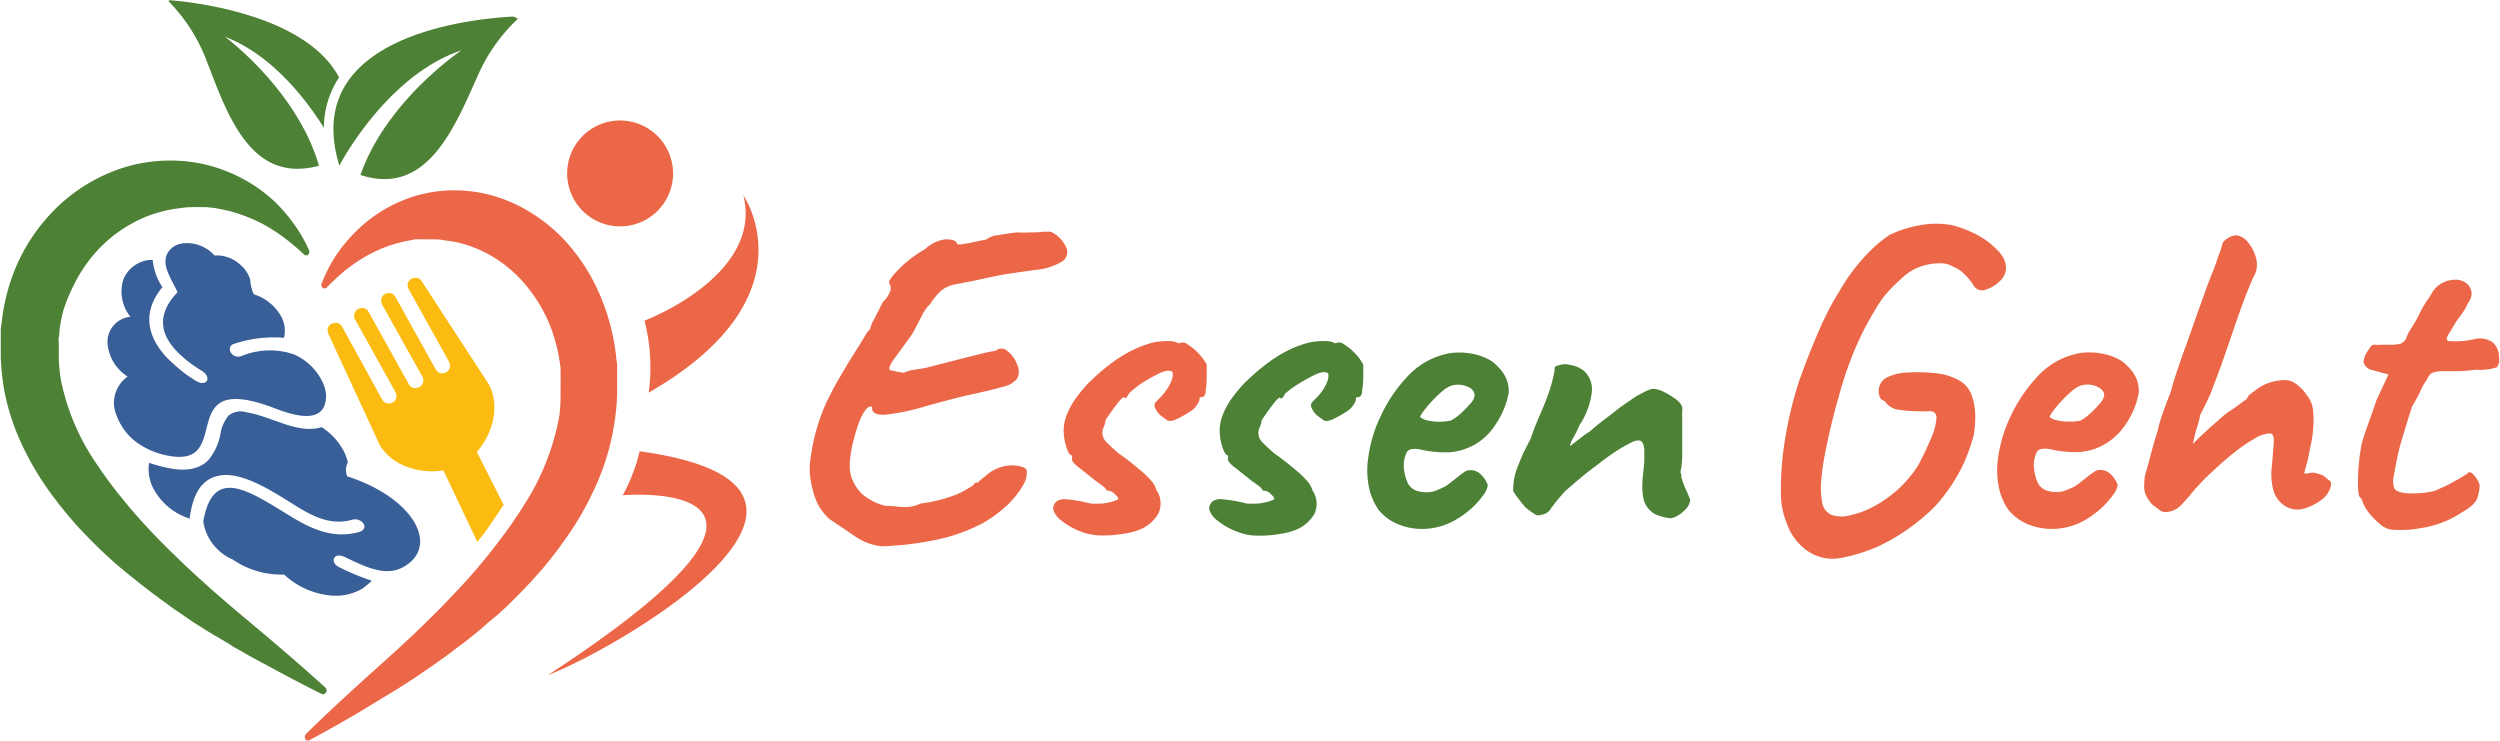 <svg id="Ebene_1" data-name="Ebene 1" xmlns="http://www.w3.org/2000/svg" xmlns:xlink="http://www.w3.org/1999/xlink" width="80.27mm" height="23.78mm" viewBox="0 0 227.54 67.4"><defs><style>.cls-1{fill:none;}.cls-2,.cls-9{fill:#ec6747;}.cls-2,.cls-3{fill-rule:evenodd;}.cls-3,.cls-8{fill:#4d8136;}.cls-4{fill:#fbbb10;}.cls-5{clip-path:url(#clip-path);}.cls-6{fill:#385f97;}.cls-7{clip-path:url(#clip-path-2);}.cls-10{clip-path:url(#clip-path-3);}.cls-11{clip-path:url(#clip-path-4);}</style><clipPath id="clip-path" transform="translate(-10.22 -12.22)"><polygon class="cls-1" points="35.76 70.46 22.34 54.77 36.62 46.29 50.04 61.99 35.76 70.46 35.76 70.46"/></clipPath><clipPath id="clip-path-2" transform="translate(-10.22 -12.22)"><polygon class="cls-1" points="26.66 57.59 13.2 41.85 29.09 32.43 42.54 48.16 26.66 57.59 26.66 57.59"/></clipPath><clipPath id="clip-path-3" transform="translate(-10.22 -12.22)"><polygon class="cls-1" points="44.06 18.04 27.07 9.38 21.4 20.51 38.39 29.17 44.06 18.04 44.06 18.04"/></clipPath><clipPath id="clip-path-4" transform="translate(-10.22 -12.22)"><polygon class="cls-1" points="58.36 14.43 47.23 8.76 38.41 26.07 49.54 31.74 58.36 14.43 58.36 14.43"/></clipPath></defs><title>logo-mit-blaetter-01b</title><path class="cls-2" d="M90.47,61.94A5.23,5.23,0,0,1,88,61l-2.31-1.56A5.16,5.16,0,0,1,84.6,58,8.64,8.64,0,0,1,84,55.9a6.14,6.14,0,0,1,0-2,18.19,18.19,0,0,1,.52-2.54,18.47,18.47,0,0,1,.69-2,25.73,25.73,0,0,1,1.24-2.45c.5-.88,1-1.72,1.5-2.51s.9-1.44,1.19-1.93q.28-.29.27-.3l0,0a3.55,3.55,0,0,1,.42-1l.75-1.48a2.43,2.43,0,0,0,.69-1.06.75.75,0,0,0-.12-.64c-.06-.11.06-.34.34-.69a10.35,10.35,0,0,1,1.2-1.2,10.52,10.52,0,0,1,1.7-1.19A3.41,3.41,0,0,1,96.24,34c.61,0,1,.08,1.08.38,0,.08.15.1.46.06s.68-.11,1.1-.2.79-.17,1.11-.22a1.77,1.77,0,0,1,1-.39c.5-.09,1.09-.18,1.76-.26a11.26,11.26,0,0,0,1.18,0c.43,0,.82,0,1.15-.06l.51,0c.19-.06.47.06.83.34a2.87,2.87,0,0,1,.87,1.16,1,1,0,0,1-.48,1.25,5.64,5.64,0,0,1-2.43.73l-1.89.27c-.44.06-.92.14-1.42.24s-1.22.25-2.16.46l-1.71.33a2.93,2.93,0,0,0-1.19.48,4.94,4.94,0,0,0-1.11,1.3,3.3,3.3,0,0,0-.73,1l-.9,1.71c-.75,1.05-1.31,1.82-1.68,2.32s-.49.82-.38,1l.57.12a4.73,4.73,0,0,0,.72.12,3,3,0,0,1,1-.28c.39-.06.71-.11,1-.17l3.71-.95,1.7-.42a7.85,7.85,0,0,1,.91-.17.82.82,0,0,1,1.15.07,2.64,2.64,0,0,1,.83,1.19,1.44,1.44,0,0,1,0,1.26,2.16,2.16,0,0,1-1.23.73c-.64.18-1.53.41-2.69.66s-2.62.63-4.38,1.12a20,20,0,0,1-3.61.77c-.91.08-1.35-.15-1.29-.69q-.28-.16-.63.3a4.91,4.91,0,0,0-.63,1.28,18,18,0,0,0-.51,1.74,10.64,10.64,0,0,0-.26,1.74,3.48,3.48,0,0,0,.12,1.26,4,4,0,0,0,1,1.6,5.12,5.12,0,0,0,2.08,1.07c.54,0,1.07.07,1.58.12A3.48,3.48,0,0,0,94,58.05a14,14,0,0,0,3.33-.85,7.62,7.62,0,0,0,1.13-.61,1.15,1.15,0,0,0,.43-.32.33.33,0,0,1,.3-.17c-.08.14,0,.14.08,0s.35-.32.65-.56a3.6,3.6,0,0,1,1.7-.89,3.25,3.25,0,0,1,1.42,0c.38.09.58.21.61.34s.08.7-.25,1.28A8.31,8.31,0,0,1,102,58.09a11.6,11.6,0,0,1-2.33,1.74A16.27,16.27,0,0,1,95,61.43,28.69,28.69,0,0,1,90.47,61.94Z" transform="translate(-10.22 -12.22)"/><path class="cls-2" d="M108.6,60.6a6.42,6.42,0,0,1-2-1.19c-.41-.42-.58-.79-.5-1.12a1.1,1.1,0,0,1,.28-.44,1.31,1.31,0,0,1,.91-.19,12.87,12.87,0,0,1,2.21.39,8.7,8.7,0,0,0,.89,0c.3,0,.58-.07.83-.12a2.44,2.44,0,0,0,.63-.21c.14,0,.18-.12.12-.22a1.24,1.24,0,0,0-.28-.3.73.73,0,0,0-.37-.27,1.23,1.23,0,0,0-.36-.06,1,1,0,0,0-.35-.4c-.17-.14-.38-.29-.62-.45-.6-.48-1.14-.92-1.62-1.29s-.68-.67-.57-.85v-.21c-.19,0-.37-.26-.53-.79a4.91,4.91,0,0,1-.24-1.43,4.1,4.1,0,0,1,.34-1.62,6.82,6.82,0,0,1,.9-1.54,11.25,11.25,0,0,1,1.11-1.3c.51-.49,1.06-1,1.64-1.44a12.58,12.58,0,0,1,1.9-1.27,10.12,10.12,0,0,1,2.29-.9,6.32,6.32,0,0,1,1.3-.12,2,2,0,0,1,1,.21.72.72,0,0,1,.81.1,4.81,4.81,0,0,1,1,.83,4.44,4.44,0,0,1,.73,1q0,.48,0,1.2a8.49,8.49,0,0,1-.1,1.23c0,.35-.17.53-.36.53l-.1,0c-.07,0-.1.09-.1.22s-.21.58-.61.93a9.92,9.92,0,0,1-1.46.85c-.46.22-.81.23-1,0a4,4,0,0,1-.45-.32,1.61,1.61,0,0,1-.36-.41l-.1-.18a.68.68,0,0,1-.11-.34.45.45,0,0,1,.13-.31l.12-.14a5.6,5.6,0,0,0,.87-1,3.63,3.63,0,0,0,.42-.79,1.77,1.77,0,0,0,.12-.55c0-.16,0-.26-.1-.3a.94.94,0,0,0-.42-.06,2.83,2.83,0,0,0-.87.32,14.66,14.66,0,0,0-1.4.79A8.77,8.77,0,0,0,113,48c-.11.19-.19.31-.23.37a.27.27,0,0,1-.22.08c0-.11-.07-.1-.2,0a4.61,4.61,0,0,0-.49.57c-.19.24-.38.5-.57.77l-.44.64a2.27,2.27,0,0,1-.18.67,1.14,1.14,0,0,0-.11.63,1.3,1.3,0,0,0,.41.77q.36.36,1,.93c1,.7,1.66,1.26,2.13,1.66a8.35,8.35,0,0,1,1,1,2,2,0,0,1,.37.73,2.13,2.13,0,0,1,.16,2.17A3.4,3.4,0,0,1,114,60.4a6,6,0,0,1-1.42.38,11.21,11.21,0,0,1-2.13.17A5.12,5.12,0,0,1,108.6,60.6Z" transform="translate(-10.22 -12.22)"/><path class="cls-3" d="M122.8,60.6a6.42,6.42,0,0,1-2-1.19c-.41-.42-.58-.79-.5-1.12a1.1,1.1,0,0,1,.28-.44,1.31,1.31,0,0,1,.91-.19,12.87,12.87,0,0,1,2.21.39,8.7,8.7,0,0,0,.89,0c.3,0,.58-.07.83-.12a2.44,2.44,0,0,0,.63-.21c.14,0,.18-.12.12-.22a1.24,1.24,0,0,0-.28-.3.73.73,0,0,0-.37-.27,1.23,1.23,0,0,0-.36-.06,1,1,0,0,0-.34-.4q-.27-.21-.63-.45c-.6-.48-1.14-.92-1.62-1.29s-.68-.67-.57-.85v-.21c-.19,0-.36-.26-.53-.79a4.91,4.91,0,0,1-.24-1.43,4.1,4.1,0,0,1,.34-1.62,6.82,6.82,0,0,1,.9-1.54,11.25,11.25,0,0,1,1.11-1.3c.51-.49,1.06-1,1.64-1.44a12.58,12.58,0,0,1,1.9-1.27,10.12,10.12,0,0,1,2.29-.9,6.32,6.32,0,0,1,1.3-.12,2,2,0,0,1,1.05.21.72.72,0,0,1,.81.1,4.81,4.81,0,0,1,1,.83,4.44,4.44,0,0,1,.73,1c0,.32,0,.72,0,1.2a10,10,0,0,1-.11,1.23c0,.35-.17.53-.36.53l-.1,0c-.07,0-.1.09-.1.22s-.21.58-.61.93a9.92,9.92,0,0,1-1.46.85c-.46.22-.81.23-1,0a5.15,5.15,0,0,1-.45-.32,1.82,1.82,0,0,1-.36-.41l-.1-.18a.68.68,0,0,1-.11-.34.45.45,0,0,1,.13-.31l.12-.14a5.6,5.6,0,0,0,.87-1A3.63,3.63,0,0,0,131,47a1.57,1.57,0,0,0,.13-.55c0-.16,0-.26-.11-.3a.94.94,0,0,0-.42-.06,2.83,2.83,0,0,0-.87.32,14.66,14.66,0,0,0-1.4.79,8.77,8.77,0,0,0-1.13.83c-.11.19-.19.31-.23.37a.27.27,0,0,1-.22.08c0-.11-.07-.1-.2,0a4.61,4.61,0,0,0-.49.57c-.19.24-.38.5-.57.77l-.44.64a2.27,2.27,0,0,1-.18.67,1.14,1.14,0,0,0-.11.63,1.3,1.3,0,0,0,.41.77q.36.36,1,.93c1,.7,1.66,1.26,2.13,1.66a8.35,8.35,0,0,1,1,1,2,2,0,0,1,.37.73,2.13,2.13,0,0,1,.16,2.17,3.4,3.4,0,0,1-1.62,1.4,6,6,0,0,1-1.42.38,11.21,11.21,0,0,1-2.13.17A5.12,5.12,0,0,1,122.8,60.6Z" transform="translate(-10.22 -12.22)"/><path class="cls-3" d="M142.67,59.55a6.11,6.11,0,0,1-2.57.79,5.75,5.75,0,0,1-2.53-.37,4.43,4.43,0,0,1-1.91-1.39,6,6,0,0,1-.77-1.69,7.77,7.77,0,0,1-.12-3.14A12.32,12.32,0,0,1,135.93,50a13.17,13.17,0,0,1,2.25-3.36,6.87,6.87,0,0,1,4.07-2.29,6,6,0,0,1,1.56,0,5.54,5.54,0,0,1,1.66.46,2.93,2.93,0,0,1,1.05.75,3.26,3.26,0,0,1,.85,1.26,2.83,2.83,0,0,1,.16,1.17,7.43,7.43,0,0,1-1.15,2.8,5.4,5.4,0,0,1-4.27,2.59,10,10,0,0,1-2.56-.24c-.65-.14-1.07-.07-1.27.2a2.67,2.67,0,0,0-.27,1.58,4,4,0,0,0,.35,1.28,1.42,1.42,0,0,0,1,.74,2.85,2.85,0,0,0,1.34,0,9.3,9.3,0,0,0,1-.42,5.55,5.55,0,0,0,.63-.45l.61-.48a5.6,5.6,0,0,1,.5-.37,1.11,1.11,0,0,1,.41-.2,1.81,1.81,0,0,1,.4,0,1.33,1.33,0,0,1,.85.49,2.23,2.23,0,0,1,.53.85,1.84,1.84,0,0,1-.4.91,7.66,7.66,0,0,1-1.08,1.21A8.72,8.72,0,0,1,142.67,59.55Zm-.52-9A4.39,4.39,0,0,0,143,50a9.94,9.94,0,0,0,1-1,1.43,1.43,0,0,0,.44-.79.9.9,0,0,0-.58-.77,2.16,2.16,0,0,0-1.52-.13,2.29,2.29,0,0,0-.77.45,8.52,8.52,0,0,0-.89.83,9.52,9.52,0,0,0-.77.89,4.29,4.29,0,0,0-.45.67,1.26,1.26,0,0,0,.65.32,4.42,4.42,0,0,0,1.07.13A4.68,4.68,0,0,0,142.15,50.51Z" transform="translate(-10.22 -12.22)"/><path class="cls-3" d="M162.32,59.39a4.26,4.26,0,0,1-1.48-.39,2.23,2.23,0,0,1-1-1.23,5.11,5.11,0,0,1-.14-1.36c0-.47.05-.93.1-1.38a8.55,8.55,0,0,0,.08-1.15v-.77q-.08-.61-.3-.75t-.75.06A14.82,14.82,0,0,0,157,53.49c-.67.45-1.35,1-2.07,1.54s-1.45,1.2-2.21,1.84a17.41,17.41,0,0,0-1.31,1.58,1.15,1.15,0,0,1-.88.61.64.64,0,0,1-.68-.08,8.42,8.42,0,0,1-.77-.57c-.19-.21-.42-.49-.67-.83a5.54,5.54,0,0,1-.47-.67,6.9,6.9,0,0,1,.1-1.17,6.12,6.12,0,0,1,.33-1.09c.15-.38.33-.81.54-1.3.11-.19.21-.39.31-.59s.21-.42.34-.67a13.33,13.33,0,0,1,.47-1.29c.2-.49.4-.95.59-1.38.29-.7.52-1.31.68-1.82a13,13,0,0,0,.41-1.66c0-.06,0-.14,0-.25a.37.37,0,0,1,.24-.2h.08a1.6,1.6,0,0,1,1.08-.06,2.69,2.69,0,0,1,1.19.47,2.25,2.25,0,0,1,.81,1.9A6.82,6.82,0,0,1,154,50.88c-.19.43-.39.83-.59,1.19a2.1,2.1,0,0,0-.3.75l.32-.24.77-.59a8.13,8.13,0,0,1,.77-.54,11.16,11.16,0,0,1,.89-.75c.46-.37,1-.75,1.5-1.16s1-.71,1.3-.93a7.33,7.33,0,0,1,1.13-.67,3,3,0,0,1,.85-.34,2.34,2.34,0,0,1,1,.28,6.09,6.09,0,0,1,1.1.67,1.49,1.49,0,0,1,.59.71,4.12,4.12,0,0,1,0,.42,2.9,2.9,0,0,0,0,.47c0,.43,0,1,0,1.56s0,1.21,0,1.82a7.41,7.41,0,0,1-.16,1.64l0,.06a.49.49,0,0,1,.08.19.18.18,0,0,0,0,.14l0,.1c.06.19.12.38.19.57a5.6,5.6,0,0,0,.26.62q.16.34.36.87a1.59,1.59,0,0,1-.58,1A2.55,2.55,0,0,1,162.32,59.39Z" transform="translate(-10.22 -12.22)"/><path class="cls-2" d="M174.54,62.22a5.09,5.09,0,0,1-1.68-2.33,7.36,7.36,0,0,1-.55-2.81,28.25,28.25,0,0,1,.43-5.19,34.87,34.87,0,0,1,1.23-5c.36-1,.73-2,1.14-3s.82-2,1.25-2.85a21.63,21.63,0,0,1,1.26-2.29,17.17,17.17,0,0,1,2.57-3.45,12.41,12.41,0,0,1,2-1.7,10.4,10.4,0,0,1,2.71-.87,7.78,7.78,0,0,1,3.08,0,11,11,0,0,1,2.09.81,7,7,0,0,1,1.8,1.3,3.15,3.15,0,0,1,.69.85,2,2,0,0,1,.24.93,1.69,1.69,0,0,1-.56,1.18,3.1,3.1,0,0,1-1.26.77.91.91,0,0,1-1.05-.25,5.62,5.62,0,0,0-1-1.23,3.14,3.14,0,0,0-1-.63,2.18,2.18,0,0,0-1.19-.28,5.24,5.24,0,0,0-1.6.26,4.54,4.54,0,0,0-1.62.91q-.28.24-.75.69a11.88,11.88,0,0,0-1,1.07,10.07,10.07,0,0,0-.91,1.36,26.46,26.46,0,0,0-1.92,3.79,33.17,33.17,0,0,0-1.4,4.19c-.19.62-.39,1.38-.61,2.29s-.41,1.8-.59,2.69a21.44,21.44,0,0,0-.34,2.35,7.3,7.3,0,0,0,.08,2.23,1.44,1.44,0,0,0,.85,1.07,3.05,3.05,0,0,0,1.83,0,8.24,8.24,0,0,0,2.12-.83,11,11,0,0,0,2.09-1.5,10.78,10.78,0,0,0,1.82-2.16,27.63,27.63,0,0,0,1.2-2.52,5.36,5.36,0,0,0,.48-1.8c0-.44-.22-.65-.71-.63a14.49,14.49,0,0,1-2.65-.12,1.8,1.8,0,0,1-1.36-.81c-.35-.08-.53-.38-.54-.89a1.36,1.36,0,0,1,.75-1.25,4.57,4.57,0,0,1,1.9-.45,14.9,14.9,0,0,1,2.49.06,5.36,5.36,0,0,1,2.05.59,2.45,2.45,0,0,1,1.23,1.31A5.49,5.49,0,0,1,190,50a9.6,9.6,0,0,1-.14,1.82,16.27,16.27,0,0,1-1,2.76,15.27,15.27,0,0,1-1.68,2.71,10.63,10.63,0,0,1-1.66,1.78,18.65,18.65,0,0,1-2.21,1.68,16.09,16.09,0,0,1-2.16,1.2A15.16,15.16,0,0,1,177.76,63,4,4,0,0,1,174.54,62.22Z" transform="translate(-10.22 -12.22)"/><path class="cls-2" d="M200,59.55a6.11,6.11,0,0,1-2.57.79,5.8,5.8,0,0,1-2.54-.37,4.46,4.46,0,0,1-1.9-1.39,5.74,5.74,0,0,1-.77-1.69,7.77,7.77,0,0,1-.12-3.14A12.57,12.57,0,0,1,193.27,50a13.71,13.71,0,0,1,2.25-3.36,6.92,6.92,0,0,1,2.92-2,6.71,6.71,0,0,1,1.15-.3,6,6,0,0,1,1.56,0,5.46,5.46,0,0,1,1.66.46,3,3,0,0,1,1.06.75,3.38,3.38,0,0,1,.85,1.26,3,3,0,0,1,.16,1.17,7.43,7.43,0,0,1-1.15,2.8A5.77,5.77,0,0,1,201.07,53a5.69,5.69,0,0,1-1.62.36,10,10,0,0,1-2.55-.24c-.65-.14-1.07-.07-1.28.2a2.69,2.69,0,0,0-.26,1.58,4,4,0,0,0,.34,1.28,1.46,1.46,0,0,0,1,.74,2.81,2.81,0,0,0,1.33,0,10.23,10.23,0,0,0,1-.42,6.49,6.49,0,0,0,.62-.45l.61-.48a4.43,4.43,0,0,1,.51-.37,1.07,1.07,0,0,1,.4-.2,1.9,1.9,0,0,1,.41,0,1.33,1.33,0,0,1,.85.49,2.23,2.23,0,0,1,.53.85,1.88,1.88,0,0,1-.41.91,8.08,8.08,0,0,1-1.07,1.21A9.13,9.13,0,0,1,200,59.55Zm-.53-9a4.09,4.09,0,0,0,.83-.56,9.08,9.08,0,0,0,1-1,1.51,1.51,0,0,0,.44-.79c0-.3-.19-.56-.59-.77a2.15,2.15,0,0,0-1.52-.13,2.38,2.38,0,0,0-.77.45,11.12,11.12,0,0,0-.89.83c-.29.31-.55.61-.77.89a4.88,4.88,0,0,0-.44.67,1.22,1.22,0,0,0,.65.32,4.42,4.42,0,0,0,1.07.13A4.64,4.64,0,0,0,199.49,50.51Z" transform="translate(-10.22 -12.22)"/><path class="cls-2" d="M207.35,58.82a.83.83,0,0,1-.62-.22c-.23-.18-.44-.34-.63-.47a3.92,3.92,0,0,1-.57-.85,1.92,1.92,0,0,1-.16-.81,8.71,8.71,0,0,1,.08-1c.13-.44.3-1,.49-1.75s.41-1.51.68-2.35a8.84,8.84,0,0,1,.31-1.15c.15-.45.3-.88.46-1.3s.29-.73.37-.95c.19-.67.38-1.32.59-1.94s.45-1.34.75-2.15.66-1.84,1.09-3.08c.59-1.62,1-2.83,1.34-3.64s.51-1.39.64-1.75a7.85,7.85,0,0,0,.29-.85c0-.21.15-.42.46-.62a1.53,1.53,0,0,1,.83-.31,1.64,1.64,0,0,1,1.1.67,3.63,3.63,0,0,1,.73,1.5,2.19,2.19,0,0,1-.29,1.68c-.43,1-.85,2.06-1.27,3.26s-.83,2.4-1.24,3.59-.81,2.28-1.21,3.28a4.46,4.46,0,0,1-.27.69c-.15.32-.27.59-.38.81l-.31.6-.14.29a6.08,6.08,0,0,1-.16.69c-.08.29-.16.55-.24.77l-.12.52a5,5,0,0,0-.13.65c.14-.16.33-.36.57-.59l.93-.87c.44-.38.81-.7,1.14-1s.65-.51,1-.73l.83-.61.39-.28.18-.28a.48.48,0,0,1,.22-.21,3.48,3.48,0,0,1,.28-.22c.14-.09.27-.2.41-.3a3.8,3.8,0,0,1,.77-.41,4,4,0,0,1,.85-.24,4.27,4.27,0,0,1,.85-.08,1.74,1.74,0,0,1,1,.38,4,4,0,0,1,1,1.08,2.5,2.5,0,0,1,.5,1.23,8.73,8.73,0,0,1,0,1.88,7.42,7.42,0,0,1-.18,1.22c-.12.59-.21,1-.26,1.34l-.37,1.37h.33a1.44,1.44,0,0,1,.87,0l.42.13a2.14,2.14,0,0,1,.39.28,1.34,1.34,0,0,0,.34.24c.16.22.14.53-.08.93a2,2,0,0,1-.73.85,4.93,4.93,0,0,1-1.72.81,2.18,2.18,0,0,1-1.56-.28,2.59,2.59,0,0,1-1-1.25,5.56,5.56,0,0,1-.23-2c.11-1.19.18-2,.21-2.57s-.11-.79-.41-.79a2.93,2.93,0,0,0-1.31.46,14.55,14.55,0,0,0-1.85,1.26c-.67.53-1.34,1.11-2,1.74A19.49,19.49,0,0,0,209.78,57c-.32.4-.67.8-1.05,1.19A2,2,0,0,1,207.35,58.82Z" transform="translate(-10.22 -12.22)"/><path class="cls-2" d="M227.76,60.4a2.16,2.16,0,0,1-1-.55,6.41,6.41,0,0,1-1-1.05,3.55,3.55,0,0,1-.54-1,.4.4,0,0,0-.1-.21l-.11-.12c-.1-.08-.16-.44-.18-1.07a18.16,18.16,0,0,1,.1-2.13,14.75,14.75,0,0,1,.29-1.86c.13-.43.33-1,.6-1.76s.5-1.42.69-2l1.1-2.35-1.62-.44a.92.92,0,0,1-.47-.33.75.75,0,0,1-.18-.4,2.11,2.11,0,0,1,.36-.94c.25-.4.42-.6.53-.6a5.42,5.42,0,0,0,.75,0c.36,0,.72,0,1.07,0a5.62,5.62,0,0,0,.65-.08,1.65,1.65,0,0,0,.33-.23.93.93,0,0,0,.24-.42,4.23,4.23,0,0,1,.36-.69c.11-.16.26-.41.45-.73s.34-.65.46-.89.32-.58.59-1q.21-.28.45-.69a2.37,2.37,0,0,1,.61-.69,2.41,2.41,0,0,1,1.19-.47,1.69,1.69,0,0,1,1.44.39,1.49,1.49,0,0,1,.36.77,1.54,1.54,0,0,1-.32.93,7.16,7.16,0,0,1-.75,1.24,8.13,8.13,0,0,0-.79,1.23c-.43.59-.51.93-.24,1a7.73,7.73,0,0,0,2.27-.16,2.1,2.1,0,0,1,1.7.24,1.69,1.69,0,0,1,.6,1.14c.09.65,0,1-.2,1.17a4.62,4.62,0,0,1-1.86.21A15.63,15.63,0,0,1,234,46l-1,0-.68,0a2.52,2.52,0,0,0-.49.08.82.82,0,0,0-.47.26,3.44,3.44,0,0,0-.3.51,3.75,3.75,0,0,0-.49.85,14.3,14.3,0,0,1-.81,1.5c-.37,1.13-.69,2.22-1,3.26s-.48,2.07-.67,3.1a1.9,1.9,0,0,0,.06,1.11c.13.23.47.37,1,.43a8.23,8.23,0,0,0,1.29,0,7.74,7.74,0,0,0,1.42-.22l.93-.43a7.39,7.39,0,0,0,.89-.47c.25-.13.49-.27.73-.42l.37-.22c.13-.22.33-.19.59.1a2.58,2.58,0,0,1,.54.91,3.86,3.86,0,0,1-.2,1.15c-.13.45-.63.91-1.5,1.4a9.08,9.08,0,0,1-3.65,1.38A9.59,9.59,0,0,1,227.76,60.4Z" transform="translate(-10.22 -12.22)"/><path class="cls-4" d="M40.4,41.7a.58.58,0,0,1,.26-.09.63.63,0,0,1,.27,0,.55.55,0,0,1,.24.12.6.6,0,0,1,.18.21L45,48.58a.91.91,0,0,0,.18.21.9.9,0,0,0,.24.12.75.75,0,0,0,.54-.06.72.72,0,0,0,.21-.18.9.9,0,0,0,.12-.24.62.62,0,0,0,0-.27.79.79,0,0,0-.08-.26l-3.67-6.61a.62.62,0,0,1-.06-.53.55.55,0,0,1,.12-.24.72.72,0,0,1,.21-.18.61.61,0,0,1,.26-.08.62.62,0,0,1,.27,0,.67.67,0,0,1,.25.13.55.55,0,0,1,.17.2l3.68,6.61a.68.68,0,0,0,.17.21.82.82,0,0,0,.25.12.63.63,0,0,0,.27,0,.8.8,0,0,0,.26-.09.68.68,0,0,0,.21-.17.64.64,0,0,0,.12-.25.62.62,0,0,0-.06-.53L45,39.94a.84.84,0,0,1-.08-.27.82.82,0,0,1,0-.27.7.7,0,0,1,.13-.24.63.63,0,0,1,.21-.18.72.72,0,0,1,.26-.08.82.82,0,0,1,.27,0,.7.7,0,0,1,.24.13.61.61,0,0,1,.18.21l3.67,6.6a.91.91,0,0,0,.18.21.7.7,0,0,0,.24.13.82.82,0,0,0,.27,0,.66.66,0,0,0,.27-.09.55.55,0,0,0,.2-.17.85.85,0,0,0,.13-.25.8.8,0,0,0,0-.27.79.79,0,0,0-.08-.26l-3.67-6.6a.62.62,0,0,1-.09-.26.82.82,0,0,1,0-.27.7.7,0,0,1,.13-.24.6.6,0,0,1,.21-.18.61.61,0,0,1,.26-.08.62.62,0,0,1,.27,0,.82.82,0,0,1,.25.12.68.68,0,0,1,.17.21l6.08,9.34c1.09,2,.33,4.58-1.08,6.17l2.44,4.82c-1.35,2-1.42,2.13-2.39,3.38l-3.09-6.52c-2.1.35-4.71-.39-5.82-2.36L40.13,42.65a.79.79,0,0,1-.08-.26.62.62,0,0,1,0-.27.64.64,0,0,1,.12-.25A.68.68,0,0,1,40.4,41.7Z" transform="translate(-10.22 -12.22)"/><g class="cls-5"><path class="cls-6" d="M32.57,49.73c2.32.33,4.7,2.05,6.93,1.36l.21.15a5.81,5.81,0,0,1,1.72,1.89,4.42,4.42,0,0,1,.45,1.17,1.45,1.45,0,0,0-.05,1.27c6.14,2,8.4,6.37,5.14,8.23-1.59.92-3.37.08-5.33-.87-1.09-.54-1.42.48-.57.9a21,21,0,0,0,3,1.24l-.2.18a7,7,0,0,1-.72.57,4.84,4.84,0,0,1-3.07.57,7.21,7.21,0,0,1-4-1.88,7.85,7.85,0,0,1-4.68-1.37,4.53,4.53,0,0,1-2.68-3.44c.9-5.25,4.29-2.7,8.14-.38,1.78,1.08,3.74,1.94,6,1.33,1.08-.29.3-1.38-.59-1.13-1.62.45-3.06,0-4.89-1.12s-4.72-3.13-6.88-2.94-2.76,2.14-3,3.8l0,.16a5.63,5.63,0,0,1-3.2-2.53,3.78,3.78,0,0,1-.51-2.55c2,.65,4,1.06,5.34-.19A5.11,5.11,0,0,0,30.3,51.6,3.6,3.6,0,0,1,31,50.06a1.78,1.78,0,0,1,1.62-.33Z" transform="translate(-10.22 -12.22)"/></g><g class="cls-7"><path class="cls-6" d="M39.89,48c.12,2.13-1.36,2.62-4.42,1.47-9.72-3.84-3.74,5.43-9.95,4.22a7,7,0,0,1-2.55-1,5.29,5.29,0,0,1-2.13-2.64,2.91,2.91,0,0,1,1-3.56A3.92,3.92,0,0,1,20,43.29a2.3,2.3,0,0,1,2.09-2.24,3.68,3.68,0,0,1-.65-3.38,2.88,2.88,0,0,1,2.34-1.79h0l.34,0a5.32,5.32,0,0,0,.78,2.31l.1.16-.08.1h0c-1.68,2.11-1.4,4.28.47,6.3A20.16,20.16,0,0,0,26.9,46.1c.18.13.36.27.56.4l.59.38c1,.6,1.49-.32.54-.91q-.6-.37-1.11-.75a7.75,7.75,0,0,1-.61-.5q-3.36-2.91-.49-5.91c-.62-1.33-1.59-2.62-.81-3.71a1.82,1.82,0,0,1,1.17-.72,3.35,3.35,0,0,1,3,1.09,3.17,3.17,0,0,1,2.31.8A3,3,0,0,1,33,37.68,3.39,3.39,0,0,0,33.32,39a4.31,4.31,0,0,1,2.3,1.71,2.75,2.75,0,0,1,.45,2.25,11.5,11.5,0,0,0-4.55.55c-.8.26-.24,1.41.66,1.12a6.74,6.74,0,0,1,4.76-.17,5.16,5.16,0,0,1,2.71,2.69,3.73,3.73,0,0,1,.24.88Z" transform="translate(-10.22 -12.22)"/></g><path class="cls-8" d="M39.55,75.4c-1.47-.72-2.9-1.48-4.33-2.25L33.08,72,32,71.38l-.53-.29L31,70.78c-.71-.42-1.43-.83-2.13-1.27l-1.05-.66-1-.69-.52-.35-.51-.36-1-.73c-.67-.5-1.35-1-2-1.53l-1-.8-1-.83c-.64-.57-1.27-1.15-1.88-1.76l-.47-.46-.45-.47-.45-.47c-.15-.15-.29-.32-.44-.48l-.43-.5c-.15-.16-.29-.34-.43-.51l-.42-.51c-.14-.17-.28-.35-.41-.53a27.24,27.24,0,0,1-2.93-4.64c-.22-.42-.41-.86-.6-1.3s-.36-.89-.52-1.36a20.35,20.35,0,0,1-.76-2.86,21.55,21.55,0,0,1-.31-3c0-.25,0-.48,0-.71v-.72c0-.25,0-.5,0-.76s0-.5.06-.75A18,18,0,0,1,11.9,36a16.85,16.85,0,0,1,3.41-4.82A15.41,15.41,0,0,1,20.05,28a14.1,14.1,0,0,1,5.44-1.17,13.85,13.85,0,0,1,2.73.22,13.19,13.19,0,0,1,2.61.75,13.76,13.76,0,0,1,4.52,2.89c.31.32.62.64.91,1a5.3,5.3,0,0,1,.42.52c.13.18.27.35.39.53A12.76,12.76,0,0,1,38.35,35a.33.33,0,0,1-.15.43.27.27,0,0,1-.32-.06h0A20.32,20.32,0,0,0,36,33.79a16.16,16.16,0,0,0-1.94-1.23l-.51-.24-.25-.13-.26-.1c-.17-.07-.33-.15-.51-.21l-.51-.18a4.64,4.64,0,0,0-.53-.16A4.84,4.84,0,0,0,31,31.4l-.53-.12L30,31.19a4.51,4.51,0,0,0-.53-.07,4.36,4.36,0,0,0-.52-.05l-.52,0a4.51,4.51,0,0,0-.52,0c-.35,0-.69,0-1,.05s-.68.08-1,.14a12.56,12.56,0,0,0-2,.53,10.88,10.88,0,0,0-1.83.85,12.18,12.18,0,0,0-3.12,2.51,13.29,13.29,0,0,0-2.2,3.38A14.1,14.1,0,0,0,16,40.43a12.5,12.5,0,0,0-.38,2c0,.17,0,.34-.05.51s0,.34,0,.51v1.13a14.4,14.4,0,0,0,.17,2.1,20.67,20.67,0,0,0,3.44,8l.32.48.34.47c.11.16.22.32.34.47l.71.93.37.45.37.46.38.46c1,1.19,2.1,2.36,3.23,3.49l.42.42.43.41.86.84.88.82.45.41.44.4.9.81.92.79c.61.54,1.23,1.06,1.85,1.58,2.51,2.09,5,4.21,7.47,6.45a.33.33,0,0,1,0,.45A.28.28,0,0,1,39.55,75.4Z" transform="translate(-10.22 -12.22)"/><path class="cls-9" d="M38.35,79.6c1.4-.74,2.78-1.53,4.15-2.32l2-1.21,1-.61.51-.3.51-.32c.68-.44,1.37-.86,2-1.31l1-.68,1-.71.5-.36.49-.38,1-.74c.64-.52,1.29-1,1.91-1.58.32-.28.64-.54,1-.83l.93-.85c.6-.59,1.21-1.18,1.79-1.81l.45-.47.43-.49.43-.48c.15-.16.28-.33.42-.5l.42-.51c.14-.17.27-.35.41-.53l.4-.52.39-.55a27.31,27.31,0,0,0,2.81-4.78c.21-.43.39-.88.57-1.33s.35-.92.5-1.4a21.54,21.54,0,0,0,.72-3,21.14,21.14,0,0,0,.3-3c0-.25,0-.49,0-.72v-.74c0-.26,0-.52,0-.79s0-.51-.06-.77a19.36,19.36,0,0,0-1.53-6,17.26,17.26,0,0,0-3.26-5A14.8,14.8,0,0,0,57,30.74a13.22,13.22,0,0,0-2.57-.88,13,13,0,0,0-2.63-.32,12.05,12.05,0,0,0-2.62.23,11.49,11.49,0,0,0-2.5.77,13,13,0,0,0-4.32,3,12.24,12.24,0,0,0-.88,1,5.25,5.25,0,0,0-.4.53c-.13.18-.26.36-.38.55A14,14,0,0,0,39.5,38a.34.34,0,0,0,.14.44.26.26,0,0,0,.31-.05h0a21.79,21.79,0,0,1,1.75-1.61,15.61,15.61,0,0,1,1.86-1.26c.16-.1.33-.17.49-.26l.24-.13.24-.1.49-.22.5-.19c.16-.07.33-.1.5-.16a3.94,3.94,0,0,1,.49-.14l.5-.13.51-.09A4,4,0,0,1,48,34a4.23,4.23,0,0,1,.5,0l.5,0c.16,0,.33,0,.5,0,.33,0,.66,0,1,.06s.65.08,1,.15a10.34,10.34,0,0,1,1.88.54,11.66,11.66,0,0,1,4.73,3.46,13.65,13.65,0,0,1,2.11,3.48,14.34,14.34,0,0,1,.65,2,14.1,14.1,0,0,1,.37,2.06c0,.18,0,.35,0,.53a4.7,4.7,0,0,1,0,.53v.57c0,.2,0,.4,0,.59A16.88,16.88,0,0,1,61.14,50a22.13,22.13,0,0,1-3.29,8.28l-.31.5-.33.48-.32.49-.68.95-.35.47-.36.47c-.11.16-.24.31-.36.47Q53.67,64,52.05,65.73l-.41.44-.41.42-.82.87-.85.84-.42.42-.43.42-.86.83-.88.81c-.58.55-1.18,1.09-1.77,1.62-2.41,2.16-4.82,4.34-7.16,6.65a.38.38,0,0,0,0,.47A.27.27,0,0,0,38.35,79.6Z" transform="translate(-10.22 -12.22)"/><g class="cls-10"><path class="cls-8" d="M41.08,19.26a8.34,8.34,0,0,0-1.38,4.59c-1.68-2.68-4.75-6.64-9-8.29,0,0,6.57,4.86,8.55,11.74C33,29,30.9,22.58,29,17.68a15.61,15.61,0,0,0-3.55-5.46S37.72,12.9,41.08,19.26Z" transform="translate(-10.22 -12.22)"/></g><g class="cls-11"><path class="cls-8" d="M53.75,19A15.8,15.8,0,0,1,57.6,13.7S37,13.91,41.11,27.29c0,0,4.22-8.18,11.12-10.5,0,0-6.84,4.57-9.2,11.35C49.1,30.13,51.6,23.8,53.75,19Z" transform="translate(-10.22 -12.22)"/></g><path class="cls-9" d="M77.88,30c1.82,7.32-9,11.4-9,11.4a16.93,16.93,0,0,1,.38,6.55C84.34,39.29,77.88,30,77.88,30Z" transform="translate(-10.22 -12.22)"/><path class="cls-9" d="M65.9,23.24a4.82,4.82,0,1,0,5.52,4A4.83,4.83,0,0,0,65.9,23.24Z" transform="translate(-10.22 -12.22)"/><path class="cls-9" d="M60.09,73.66c6.35-2.41,31.76-17.15,8.35-20.37a16.09,16.09,0,0,1-1.54,4S87.94,55.48,60.09,73.66Z" transform="translate(-10.22 -12.22)"/></svg>